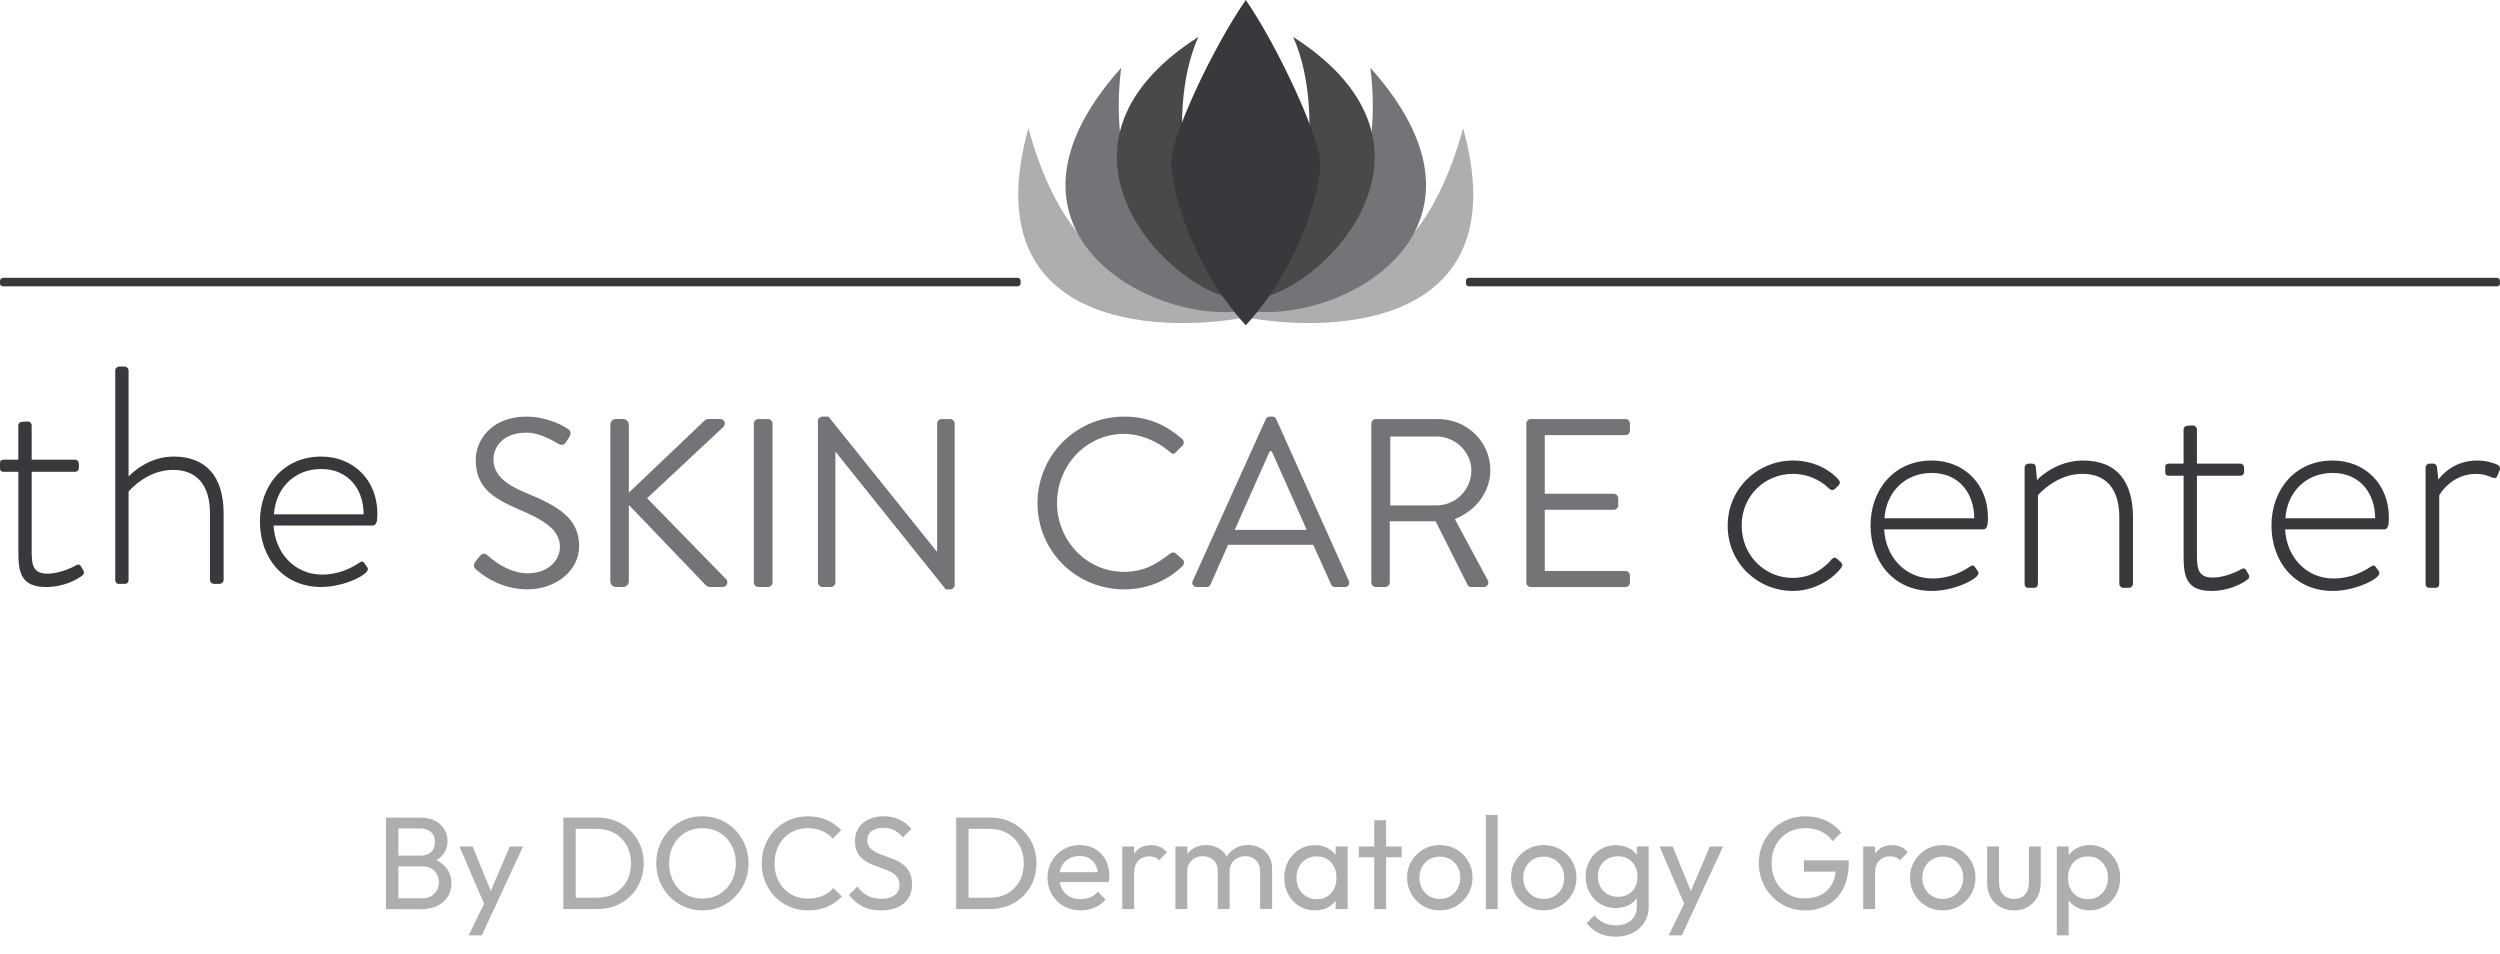 <?xml version="1.0" encoding="utf-8"?>
<!-- Generator: Adobe Illustrator 28.0.0, SVG Export Plug-In . SVG Version: 6.00 Build 0)  -->
<svg version="1.1" id="Layer_1" xmlns="http://www.w3.org/2000/svg" xmlns:xlink="http://www.w3.org/1999/xlink" x="0px" y="0px"
	 viewBox="0 0 594.99 226.97" style="enable-background:new 0 0 594.99 226.97;" xml:space="preserve">
<style type="text/css">
	.st0{fill:#FFFFFF;}
	.st1{opacity:0.25;fill:#FFFFFF;}
	.st2{opacity:0.5;fill:#FFFFFF;}
	.st3{opacity:0.75;fill:#FFFFFF;}
	.st4{fill:#38393D;}
	.st5{fill:#737477;}
	.st6{fill:#AEAEB0;}
	.st7{fill:#494949;}
</style>
<g>
	<g>
		<g>
			<g>
				<g>
					<path class="st4" d="M4.36,112.28H0.89c-0.74,0-0.89-0.37-0.89-0.96v-1.18c0-0.52,0.37-0.74,0.89-0.74h3.47v-8.06
						c0-0.59,0.44-0.96,0.96-0.96l1.26-0.07c0.52,0,0.96,0.44,0.96,0.96v8.13h10.27c0.59,0,0.96,0.44,0.96,0.96v0.96
						c0,0.59-0.37,0.96-0.96,0.96H7.54v18.85c0,3.47,0.37,5.4,3.84,5.4c2.59,0,5.77-1.4,6.73-2c0.67-0.37,0.96-0.07,1.18,0.29
						l0.52,0.89c0.3,0.52,0.22,0.96-0.22,1.26c-1.11,0.89-4.36,2.74-8.57,2.74c-6.13,0-6.65-3.62-6.65-8.35V112.28z"/>
					<path class="st4" d="M27.42,88.19c0-0.52,0.44-0.96,1.04-0.96h1.18c0.52,0,0.96,0.44,0.96,0.96v25.2
						c0.96-0.96,4.88-4.73,10.72-4.73c7.69,0,11.9,4.73,11.9,13.53V138c0,0.52-0.44,0.96-0.96,0.96h-1.33
						c-0.52,0-0.96-0.44-0.96-0.96v-15.82c0-6.8-3.18-10.35-8.8-10.35c-6.13,0-10.27,4.8-10.57,5.17V138c0,0.59-0.29,0.96-0.96,0.96
						h-1.4c-0.52,0-0.81-0.44-0.81-0.96V88.19z"/>
					<path class="st4" d="M76.43,108.66c7.76,0,13.38,5.69,13.38,13.53c0,1.18,0,2.88-1.11,2.88H65.12
						c0.3,6.36,4.88,11.68,11.53,11.68c3.92,0,6.95-1.55,8.72-2.74c0.67-0.44,0.96-0.52,1.33,0l0.74,1.04
						c0.22,0.3,0.15,0.74-0.3,1.18c-1.48,1.48-6.13,3.47-10.72,3.47c-9.02,0-14.56-6.95-14.56-15.59
						C61.87,115.68,67.41,108.66,76.43,108.66z M86.55,122.41c0-5.76-3.47-10.79-10.12-10.79c-6.5,0-10.86,4.73-11.23,10.79H86.55z"
						/>
				</g>
				<g>
					<path class="st5" d="M113.1,133.7c0.29-0.34,0.57-0.74,0.86-1.08c0.57-0.74,1.2-1.2,2-0.51c0.4,0.34,4.57,4.34,9.65,4.34
						c4.63,0,7.65-2.91,7.65-6.28c0-3.94-3.43-6.28-9.99-9.02c-6.28-2.74-10.05-5.31-10.05-11.82c0-3.88,3.08-10.17,12.16-10.17
						c5.6,0,9.77,2.91,9.77,2.91c0.34,0.17,1.03,0.86,0.34,1.94c-0.23,0.34-0.46,0.74-0.69,1.08c-0.51,0.8-1.08,1.03-2,0.51
						c-0.4-0.23-4-2.63-7.48-2.63c-6.05,0-7.88,3.88-7.88,6.28c0,3.83,2.91,6.05,7.71,8.05c7.71,3.14,12.68,6.05,12.68,12.68
						c0,5.94-5.65,10.28-12.34,10.28c-6.74,0-11.31-3.94-12.05-4.63C112.99,135.25,112.42,134.79,113.1,133.7z"/>
					<path class="st5" d="M145.26,101.09c0-0.74,0.57-1.37,1.37-1.37h1.66c0.74,0,1.37,0.63,1.37,1.37v16.16l17.82-16.96
						c0.23-0.29,0.74-0.57,1.08-0.57h2.8c1.03,0,1.6,1.14,0.69,2L154,118.57l18.9,19.36c0.4,0.4,0.29,1.77-0.97,1.77h-2.91
						c-0.4,0-0.91-0.23-1.03-0.4l-18.33-19.13v18.16c0,0.74-0.63,1.37-1.37,1.37h-1.66c-0.8,0-1.37-0.63-1.37-1.37V101.09z"/>
					<path class="st5" d="M179.41,100.81c0-0.57,0.52-1.08,1.08-1.08h2.29c0.57,0,1.08,0.51,1.08,1.08v37.81
						c0,0.57-0.51,1.08-1.08,1.08h-2.29c-0.57,0-1.08-0.52-1.08-1.08V100.81z"/>
					<path class="st5" d="M194.66,100.18c0-0.57,0.51-1.03,1.08-1.03h1.43l25.76,32.1c0.06,0,0.06,0,0.11,0v-30.44
						c0-0.57,0.46-1.08,1.09-1.08h2c0.57,0,1.08,0.51,1.08,1.08v38.44c0,0.57-0.52,1.03-1.08,1.03h-1.03l-26.22-32.73h-0.06v31.07
						c0,0.57-0.46,1.08-1.08,1.08h-2c-0.57,0-1.08-0.52-1.08-1.08V100.18z"/>
					<path class="st5" d="M267.54,99.15c5.77,0,9.94,2,13.82,5.31c0.46,0.46,0.51,1.14,0.06,1.6l-1.54,1.54
						c-0.46,0.57-0.91,0.51-1.48-0.06c-2.97-2.57-7.03-4.28-10.91-4.28c-9.02,0-15.93,7.6-15.93,16.45c0,8.8,6.91,16.39,15.93,16.39
						c4.97,0,7.88-2,10.91-4.28c0.57-0.46,1.03-0.4,1.37-0.17l1.71,1.54c0.46,0.34,0.34,1.14-0.06,1.54
						c-3.88,3.77-8.8,5.54-13.88,5.54c-11.42,0-20.62-9.08-20.62-20.5S256.12,99.15,267.54,99.15z"/>
					<path class="st5" d="M283.88,138.22l17.36-38.44c0.17-0.34,0.46-0.63,0.97-0.63h0.57c0.51,0,0.8,0.29,0.97,0.63L321,138.22
						c0.34,0.74-0.11,1.49-0.97,1.49h-2.28c-0.51,0-0.86-0.34-0.97-0.63l-4.23-9.42h-20.27l-4.17,9.42
						c-0.11,0.29-0.46,0.63-0.97,0.63h-2.28C283.99,139.7,283.53,138.96,283.88,138.22z M311,126.11
						c-2.8-6.22-5.54-12.51-8.34-18.73h-0.46l-8.34,18.73H311z"/>
					<path class="st5" d="M326.37,100.81c0-0.57,0.46-1.08,1.08-1.08h14.79c6.85,0,12.45,5.37,12.45,12.16
						c0,5.25-3.48,9.65-8.45,11.65l7.82,14.51c0.4,0.74,0,1.66-0.97,1.66h-2.91c-0.51,0-0.8-0.29-0.91-0.52l-7.6-15.13h-10.91v14.56
						c0,0.57-0.51,1.08-1.08,1.08h-2.23c-0.63,0-1.08-0.52-1.08-1.08V100.81z M341.96,120.28c4.4,0,8.22-3.66,8.22-8.34
						c0-4.34-3.83-8.05-8.22-8.05h-11.08v16.39H341.96z"/>
					<path class="st5" d="M363.26,100.81c0-0.57,0.46-1.08,1.08-1.08h22.5c0.63,0,1.08,0.51,1.08,1.08v1.66
						c0,0.57-0.46,1.09-1.08,1.09h-19.19v13.94h16.39c0.57,0,1.09,0.51,1.09,1.09v1.66c0,0.63-0.52,1.08-1.09,1.08h-16.39v14.56
						h19.19c0.63,0,1.08,0.52,1.08,1.09v1.66c0,0.57-0.46,1.08-1.08,1.08h-22.5c-0.63,0-1.08-0.52-1.08-1.08V100.81z"/>
				</g>
				<g>
					<path class="st4" d="M426.7,109.6c5.76,0,9.61,2.96,10.94,4.66c0.37,0.44,0.3,0.96-0.15,1.33l-0.74,0.74
						c-0.52,0.52-1.11,0.3-1.55-0.15c-0.74-0.81-3.84-3.4-8.5-3.4c-6.73,0-12.19,5.25-12.19,12.27c0,7.17,5.54,12.49,12.12,12.49
						c5.54,0,8.42-3.47,9.24-4.36c0.52-0.59,0.96-0.59,1.4-0.15l0.81,0.74c0.37,0.37,0.52,0.74,0.22,1.18
						c-1.11,1.77-5.47,5.69-11.6,5.69c-8.35,0-15.52-6.58-15.52-15.52C411.17,116.25,418.34,109.6,426.7,109.6z"/>
					<path class="st4" d="M459.74,109.6c7.76,0,13.38,5.69,13.38,13.52c0,1.18,0,2.88-1.11,2.88h-23.58
						c0.29,6.36,4.88,11.68,11.53,11.68c3.92,0,6.95-1.55,8.72-2.73c0.66-0.44,0.96-0.52,1.33,0l0.74,1.04
						c0.22,0.29,0.15,0.74-0.29,1.18c-1.48,1.48-6.13,3.47-10.72,3.47c-9.02,0-14.56-6.95-14.56-15.59
						C445.18,116.62,450.72,109.6,459.74,109.6z M469.86,123.35c0-5.77-3.47-10.79-10.13-10.79c-6.5,0-10.86,4.73-11.23,10.79
						H469.86z"/>
					<path class="st4" d="M481.84,111.3c0-0.52,0.44-0.96,1.04-0.96h0.74c0.52,0,0.81,0.3,0.89,0.74l0.29,3.18
						c0.96-1.03,5.03-4.66,10.94-4.66c8.28,0,11.9,5.25,11.9,13.52v15.82c0,0.52-0.44,0.96-0.96,0.96h-1.33
						c-0.52,0-0.96-0.44-0.96-0.96v-15.82c0-6.8-3.18-10.35-8.8-10.35c-6.06,0-10.27,4.73-10.57,5.1v21.06
						c0,0.59-0.29,0.96-0.96,0.96h-1.4c-0.52,0-0.81-0.44-0.81-0.96V111.3z"/>
					<path class="st4" d="M519.68,113.22h-3.47c-0.74,0-0.89-0.37-0.89-0.96v-1.18c0-0.52,0.37-0.74,0.89-0.74h3.47v-8.06
						c0-0.59,0.44-0.96,0.96-0.96l1.26-0.07c0.52,0,0.96,0.44,0.96,0.96v8.13h10.27c0.59,0,0.96,0.44,0.96,0.96v0.96
						c0,0.59-0.37,0.96-0.96,0.96h-10.27v18.85c0,3.47,0.37,5.39,3.84,5.39c2.59,0,5.77-1.4,6.73-2c0.67-0.37,0.96-0.07,1.18,0.3
						l0.52,0.89c0.3,0.52,0.22,0.96-0.22,1.26c-1.11,0.89-4.36,2.73-8.57,2.73c-6.13,0-6.65-3.62-6.65-8.35V113.22z"/>
					<path class="st4" d="M555.16,109.6c7.76,0,13.38,5.69,13.38,13.52c0,1.18,0,2.88-1.11,2.88h-23.58
						c0.29,6.36,4.88,11.68,11.53,11.68c3.92,0,6.95-1.55,8.72-2.73c0.66-0.44,0.96-0.52,1.33,0l0.74,1.04
						c0.22,0.29,0.15,0.74-0.29,1.18c-1.48,1.48-6.13,3.47-10.72,3.47c-9.02,0-14.56-6.95-14.56-15.59
						C540.6,116.62,546.14,109.6,555.16,109.6z M565.28,123.35c0-5.77-3.47-10.79-10.13-10.79c-6.5,0-10.86,4.73-11.23,10.79H565.28
						z"/>
					<path class="st4" d="M577.26,111.3c0-0.52,0.44-0.96,0.96-0.96h0.89c0.44,0,0.81,0.3,0.89,0.81l0.3,3.03
						c0.74-1.03,3.69-4.58,9.24-4.58c2.37,0,3.99,0.66,4.58,0.89c0.66,0.22,1.03,0.74,0.81,1.33l-0.59,1.48
						c-0.22,0.52-0.67,0.59-1.18,0.37c-0.37-0.15-1.85-0.89-3.84-0.89c-5.77,0-8.57,4.66-8.79,5.1v21.06c0,0.59-0.3,0.96-0.96,0.96
						h-1.48c-0.52,0-0.81-0.44-0.81-0.96V111.3z"/>
				</g>
				<g>
					<g>
						<g>
							<path class="st6" d="M348.21,30.52c-11.5,41.94-35.83,36.99-49.72,42.09l-2.38,2.84C318.17,79.64,361.28,77.43,348.21,30.52z
								"/>
							<path class="st5" d="M326.14,16.14c4.08,31.99-13.58,52.01-33.01,56.92C313.77,79.98,362.87,57.09,326.14,16.14z"/>
							<path class="st7" d="M307.77,8.78c8.45,19.09,2.15,51.16-9.81,62.4C313.14,70.64,349.51,35.52,307.77,8.78z"/>
						</g>
						<g>
							<path class="st6" d="M244.76,30.52c11.5,41.94,35.83,36.99,49.72,42.09l2.38,2.84C274.8,79.64,231.69,77.43,244.76,30.52z"/>
							<path class="st5" d="M266.84,16.14c-4.08,31.99,13.58,52.01,33.01,56.92C279.2,79.98,230.1,57.09,266.84,16.14z"/>
							<path class="st7" d="M285.2,8.78c-8.45,19.09-2.15,51.16,9.81,62.4C279.84,70.64,243.46,35.52,285.2,8.78z"/>
						</g>
					</g>
					<path class="st4" d="M296.49,0c-7.98,11.54-17.76,32.54-17.76,38.71c0,5.13,4.12,23.81,17.76,38.71
						c13.64-14.91,17.76-33.27,17.76-38.71C314.25,33.27,304.47,11.54,296.49,0z"/>
				</g>
				<path class="st4" d="M242.18,66.12h-0.02h-3.59H4.36H0.75h0C0.33,66.12,0,66.46,0,66.87v0.58c0,0.39,0.31,0.7,0.7,0.7h0.04h3.61
					h234.2h3.59h0.06c0.39,0,0.7-0.31,0.7-0.7v-0.58C242.92,66.46,242.59,66.12,242.18,66.12z"/>
				<path class="st4" d="M594.24,66.12h-1.13h-2.48H353.24h-3.53h-0.08c-0.41,0-0.74,0.33-0.74,0.74v0.58c0,0.39,0.31,0.7,0.7,0.7
					h0.13h3.53h237.39h2.48h1.18c0.39,0,0.7-0.31,0.7-0.7v-0.58C594.99,66.46,594.65,66.12,594.24,66.12z"/>
			</g>
		</g>
	</g>
	<g>
		<g>
			<g>
				<path class="st6" d="M91.86,216.36v-21.78h2.95v21.78H91.86z M93.84,216.36v-2.57h6.59c1.26,0,2.24-0.37,2.95-1.11
					c0.71-0.74,1.07-1.64,1.07-2.68c0-0.71-0.16-1.35-0.47-1.93c-0.31-0.58-0.77-1.03-1.36-1.37c-0.6-0.33-1.29-0.5-2.09-0.5h-6.68
					v-2.57h6.25c1.05,0,1.88-0.28,2.49-0.83c0.62-0.55,0.93-1.35,0.93-2.4s-0.32-1.85-0.97-2.4c-0.65-0.55-1.51-0.83-2.57-0.83
					h-6.12v-2.57h6.18c1.42,0,2.61,0.26,3.56,0.77c0.95,0.51,1.67,1.19,2.17,2.02c0.49,0.84,0.74,1.76,0.74,2.76
					c0,1.17-0.32,2.2-0.96,3.08c-0.64,0.88-1.57,1.57-2.81,2.07l0.25-0.94c1.4,0.5,2.49,1.26,3.28,2.28s1.18,2.21,1.18,3.59
					c0,1.15-0.28,2.19-0.85,3.11s-1.38,1.66-2.43,2.21c-1.06,0.55-2.35,0.83-3.88,0.83H93.84z"/>
				<path class="st6" d="M115.81,216.49l-6.46-15.03h3.14l4.8,11.77h-1l5.05-11.77h3.14l-6.97,15.03H115.81z M111.54,222.6
					l4.39-9.01l1.57,2.89l-2.82,6.12H111.54z"/>
				<path class="st6" d="M134.07,216.36v-21.78h2.95v21.78H134.07z M136.02,216.36v-2.7h6.06c1.61,0,3.02-0.35,4.24-1.05
					c1.21-0.7,2.16-1.67,2.84-2.9c0.68-1.23,1.02-2.66,1.02-4.27c0-1.59-0.35-3-1.04-4.24c-0.69-1.23-1.64-2.2-2.86-2.89
					s-2.62-1.04-4.21-1.04h-6.03v-2.7h6.09c1.59,0,3.06,0.27,4.41,0.82c1.35,0.54,2.52,1.31,3.51,2.29
					c0.99,0.98,1.77,2.13,2.32,3.45c0.55,1.32,0.83,2.76,0.83,4.33c0,1.55-0.28,2.99-0.83,4.31c-0.55,1.33-1.32,2.49-2.31,3.47
					s-2.15,1.75-3.5,2.29c-1.35,0.54-2.81,0.82-4.38,0.82H136.02z"/>
				<path class="st6" d="M167.21,216.67c-1.55,0-2.99-0.29-4.33-0.86c-1.34-0.58-2.51-1.38-3.52-2.42c-1-1.04-1.78-2.23-2.34-3.59
					c-0.55-1.36-0.83-2.81-0.83-4.36c0-1.57,0.28-3.03,0.83-4.38c0.55-1.35,1.33-2.54,2.32-3.56c0.99-1.02,2.15-1.82,3.48-2.38
					c1.33-0.57,2.77-0.85,4.32-0.85c1.55,0,2.99,0.28,4.31,0.85c1.33,0.56,2.5,1.36,3.5,2.38c1,1.03,1.79,2.22,2.35,3.58
					s0.85,2.82,0.85,4.39c0,1.55-0.28,3-0.85,4.36s-1.34,2.55-2.34,3.58c-0.99,1.03-2.16,1.83-3.48,2.4
					C170.16,216.39,168.74,216.67,167.21,216.67z M167.15,213.85c1.57,0,2.94-0.36,4.13-1.08c1.18-0.72,2.12-1.71,2.81-2.98
					c0.69-1.27,1.04-2.71,1.04-4.35c0-1.21-0.2-2.33-0.6-3.34c-0.4-1.01-0.95-1.9-1.66-2.65c-0.71-0.75-1.55-1.33-2.51-1.74
					c-0.96-0.41-2.03-0.61-3.2-0.61c-1.55,0-2.91,0.36-4.1,1.07c-1.18,0.71-2.11,1.69-2.79,2.95c-0.68,1.25-1.02,2.7-1.02,4.33
					c0,1.21,0.19,2.34,0.58,3.37c0.39,1.04,0.93,1.93,1.63,2.67c0.7,0.74,1.54,1.32,2.51,1.74
					C164.93,213.64,166,213.85,167.15,213.85z"/>
				<path class="st6" d="M192.28,216.67c-1.57,0-3.02-0.29-4.36-0.86s-2.51-1.38-3.5-2.4c-0.99-1.02-1.76-2.22-2.31-3.58
					c-0.54-1.36-0.82-2.81-0.82-4.36c0-1.57,0.27-3.03,0.82-4.39c0.54-1.36,1.31-2.55,2.31-3.56c0.99-1.01,2.15-1.81,3.48-2.38
					s2.78-0.86,4.35-0.86c1.72,0,3.22,0.29,4.52,0.88c1.3,0.59,2.45,1.38,3.45,2.38l-2.04,2.04c-0.69-0.77-1.53-1.38-2.53-1.82
					s-2.13-0.66-3.4-0.66c-1.15,0-2.21,0.2-3.17,0.61s-1.8,0.99-2.51,1.74c-0.71,0.75-1.26,1.64-1.65,2.67
					c-0.39,1.03-0.58,2.14-0.58,3.36s0.19,2.33,0.58,3.36c0.39,1.03,0.94,1.92,1.65,2.67c0.71,0.75,1.55,1.33,2.51,1.74
					c0.96,0.41,2.02,0.61,3.17,0.61c1.36,0,2.54-0.22,3.55-0.67c1-0.45,1.85-1.06,2.54-1.84l2.04,2.01c-1,1.05-2.18,1.86-3.53,2.45
					C195.5,216.38,193.98,216.67,192.28,216.67z"/>
				<path class="st6" d="M209.67,216.67c-1.72,0-3.18-0.31-4.39-0.94c-1.21-0.63-2.29-1.54-3.23-2.73l2.01-2.01
					c0.69,0.96,1.49,1.69,2.39,2.18c0.9,0.49,2.01,0.74,3.33,0.74c1.3,0,2.34-0.28,3.12-0.85c0.78-0.57,1.18-1.34,1.18-2.32
					c0-0.82-0.19-1.48-0.56-1.98s-0.88-0.92-1.52-1.24c-0.64-0.32-1.33-0.62-2.09-0.88c-0.75-0.26-1.51-0.54-2.26-0.85
					c-0.75-0.3-1.44-0.68-2.07-1.13c-0.63-0.45-1.14-1.04-1.52-1.77c-0.39-0.73-0.58-1.65-0.58-2.76c0-1.23,0.3-2.29,0.89-3.15
					s1.41-1.54,2.45-2.01s2.2-0.71,3.5-0.71c1.42,0,2.7,0.28,3.83,0.83c1.13,0.55,2.05,1.28,2.76,2.18l-2.01,2.01
					c-0.65-0.75-1.34-1.32-2.09-1.69c-0.74-0.38-1.6-0.57-2.56-0.57c-1.17,0-2.1,0.26-2.79,0.77c-0.69,0.51-1.04,1.23-1.04,2.15
					c0,0.73,0.19,1.32,0.58,1.77c0.39,0.45,0.89,0.83,1.52,1.15c0.63,0.31,1.32,0.6,2.09,0.86c0.76,0.26,1.52,0.55,2.28,0.86
					c0.75,0.31,1.44,0.71,2.07,1.19c0.63,0.48,1.13,1.1,1.52,1.87c0.39,0.76,0.58,1.72,0.58,2.87c0,1.92-0.66,3.43-1.99,4.52
					C213.72,216.13,211.93,216.67,209.67,216.67z"/>
				<path class="st6" d="M227.56,216.36v-21.78h2.95v21.78H227.56z M229.5,216.36v-2.7h6.06c1.61,0,3.02-0.35,4.24-1.05
					c1.21-0.7,2.16-1.67,2.84-2.9c0.68-1.23,1.02-2.66,1.02-4.27c0-1.59-0.35-3-1.04-4.24c-0.69-1.23-1.64-2.2-2.86-2.89
					s-2.62-1.04-4.21-1.04h-6.03v-2.7h6.09c1.59,0,3.06,0.27,4.41,0.82c1.35,0.54,2.52,1.31,3.51,2.29
					c0.99,0.98,1.77,2.13,2.32,3.45c0.55,1.32,0.83,2.76,0.83,4.33c0,1.55-0.28,2.99-0.83,4.31c-0.55,1.33-1.32,2.49-2.31,3.47
					s-2.15,1.75-3.5,2.29c-1.35,0.54-2.81,0.82-4.38,0.82H229.5z"/>
				<path class="st6" d="M257.18,216.67c-1.49,0-2.82-0.34-4.02-1.02s-2.13-1.61-2.82-2.78s-1.04-2.5-1.04-3.99
					c0-1.46,0.34-2.78,1.02-3.96c0.68-1.17,1.6-2.1,2.76-2.78c1.16-0.68,2.46-1.02,3.91-1.02c1.38,0,2.6,0.31,3.66,0.94
					c1.06,0.63,1.88,1.5,2.48,2.6c0.6,1.11,0.89,2.37,0.89,3.77c0,0.21-0.01,0.43-0.03,0.67c-0.02,0.24-0.06,0.52-0.13,0.83h-12.58
					v-2.35h11.08l-1.04,0.91c0-1-0.18-1.86-0.53-2.56c-0.36-0.7-0.86-1.25-1.51-1.63s-1.43-0.58-2.35-0.58
					c-0.96,0-1.81,0.21-2.54,0.63c-0.73,0.42-1.3,1-1.69,1.76c-0.4,0.75-0.6,1.64-0.6,2.67c0,1.05,0.21,1.96,0.63,2.75
					c0.42,0.79,1.01,1.39,1.79,1.82c0.77,0.43,1.66,0.64,2.67,0.64c0.84,0,1.61-0.15,2.31-0.44c0.7-0.29,1.3-0.73,1.8-1.32
					l1.82,1.85c-0.71,0.84-1.58,1.48-2.62,1.92C259.46,216.45,258.36,216.67,257.18,216.67z"/>
				<path class="st6" d="M267.1,216.36v-14.91h2.82v14.91H267.1z M269.93,207.85l-1.07-0.47c0-1.9,0.44-3.42,1.32-4.55
					c0.88-1.13,2.14-1.69,3.8-1.69c0.75,0,1.43,0.13,2.04,0.39s1.17,0.7,1.69,1.3l-1.85,1.92c-0.31-0.33-0.66-0.58-1.04-0.72
					c-0.38-0.15-0.82-0.22-1.32-0.22c-1.05,0-1.9,0.33-2.57,1C270.26,205.48,269.93,206.5,269.93,207.85z"/>
				<path class="st6" d="M279.75,216.36v-14.91h2.82v14.91H279.75z M289.82,216.36v-9.01c0-1.11-0.34-1.98-1.02-2.62
					c-0.68-0.64-1.53-0.96-2.56-0.96c-0.69,0-1.31,0.15-1.85,0.44c-0.54,0.29-0.98,0.7-1.32,1.22c-0.33,0.52-0.5,1.15-0.5,1.88
					l-1.16-0.57c0-1.13,0.25-2.11,0.74-2.95c0.49-0.84,1.17-1.49,2.02-1.96s1.82-0.71,2.89-0.71c1.05,0,1.99,0.23,2.84,0.69
					c0.85,0.46,1.52,1.11,2.01,1.95c0.49,0.84,0.74,1.83,0.74,2.98v9.6H289.82z M299.9,216.36v-9.01c0-1.11-0.34-1.98-1.02-2.62
					c-0.68-0.64-1.52-0.96-2.53-0.96c-0.69,0-1.31,0.15-1.87,0.44c-0.55,0.29-1,0.7-1.33,1.22c-0.34,0.52-0.5,1.15-0.5,1.88
					l-1.6-0.57c0.06-1.15,0.37-2.14,0.93-2.97c0.55-0.83,1.27-1.47,2.15-1.95s1.84-0.71,2.89-0.71c1.09,0,2.06,0.23,2.92,0.69
					c0.86,0.46,1.54,1.11,2.05,1.95c0.51,0.84,0.77,1.84,0.77,3.01v9.57H299.9z"/>
				<path class="st6" d="M312.92,216.67c-1.36,0-2.59-0.34-3.7-1.02c-1.11-0.68-1.98-1.61-2.62-2.78c-0.64-1.17-0.96-2.49-0.96-3.95
					s0.32-2.78,0.96-3.95c0.64-1.17,1.51-2.1,2.6-2.79c1.1-0.69,2.34-1.04,3.72-1.04c1.13,0,2.14,0.24,3.03,0.71
					c0.89,0.47,1.61,1.12,2.15,1.95c0.54,0.83,0.85,1.78,0.91,2.87v4.49c-0.06,1.07-0.36,2.02-0.89,2.86s-1.25,1.49-2.13,1.96
					C315.09,216.44,314.07,216.67,312.92,216.67z M313.39,214.01c1.4,0,2.53-0.48,3.39-1.43s1.29-2.17,1.29-3.66
					c0-1.03-0.19-1.92-0.58-2.68s-0.94-1.36-1.65-1.79c-0.71-0.43-1.54-0.64-2.48-0.64s-1.77,0.22-2.49,0.66
					c-0.72,0.44-1.29,1.04-1.7,1.8c-0.41,0.76-0.61,1.64-0.61,2.62c0,1,0.2,1.89,0.61,2.65s0.98,1.37,1.71,1.8
					C311.61,213.79,312.45,214.01,313.39,214.01z M317.88,216.36v-4.02l0.53-3.64l-0.53-3.61v-3.64h2.86v14.91H317.88z"/>
				<path class="st6" d="M323.4,204.03v-2.57h10.17v2.57H323.4z M327.07,216.36v-21.15h2.82v21.15H327.07z"/>
				<path class="st6" d="M342.67,216.67c-1.46,0-2.78-0.34-3.96-1.04s-2.1-1.63-2.79-2.81s-1.04-2.51-1.04-3.97
					c0-1.44,0.34-2.75,1.04-3.91c0.69-1.16,1.62-2.09,2.79-2.78s2.49-1.04,3.96-1.04c1.44,0,2.76,0.34,3.94,1.02
					c1.18,0.68,2.12,1.61,2.81,2.78c0.69,1.17,1.04,2.48,1.04,3.92c0,1.46-0.34,2.79-1.04,3.97s-1.63,2.12-2.81,2.81
					C345.43,216.33,344.11,216.67,342.67,216.67z M342.67,213.94c0.94,0,1.78-0.22,2.51-0.66s1.31-1.04,1.73-1.8
					c0.42-0.76,0.63-1.64,0.63-2.62c0-0.96-0.21-1.82-0.64-2.57c-0.43-0.75-1-1.34-1.73-1.77s-1.55-0.64-2.49-0.64
					c-0.94,0-1.78,0.21-2.51,0.64c-0.73,0.43-1.31,1.02-1.73,1.77c-0.42,0.75-0.63,1.61-0.63,2.57c0,0.98,0.21,1.86,0.63,2.62
					c0.42,0.76,0.99,1.37,1.73,1.8C340.89,213.72,341.73,213.94,342.67,213.94z"/>
				<path class="st6" d="M353.62,216.36v-22.41h2.82v22.41H353.62z"/>
				<path class="st6" d="M367.4,216.67c-1.46,0-2.78-0.34-3.96-1.04s-2.1-1.63-2.79-2.81s-1.04-2.51-1.04-3.97
					c0-1.44,0.34-2.75,1.04-3.91c0.69-1.16,1.62-2.09,2.79-2.78s2.49-1.04,3.96-1.04c1.44,0,2.76,0.34,3.94,1.02
					c1.18,0.68,2.12,1.61,2.81,2.78c0.69,1.17,1.04,2.48,1.04,3.92c0,1.46-0.34,2.79-1.04,3.97s-1.63,2.12-2.81,2.81
					C370.16,216.33,368.84,216.67,367.4,216.67z M367.4,213.94c0.94,0,1.78-0.22,2.51-0.66s1.31-1.04,1.73-1.8
					c0.42-0.76,0.63-1.64,0.63-2.62c0-0.96-0.21-1.82-0.64-2.57c-0.43-0.75-1-1.34-1.73-1.77s-1.55-0.64-2.49-0.64
					c-0.94,0-1.78,0.21-2.51,0.64c-0.73,0.43-1.31,1.02-1.73,1.77c-0.42,0.75-0.63,1.61-0.63,2.57c0,0.98,0.21,1.86,0.63,2.62
					c0.42,0.76,0.99,1.37,1.73,1.8C365.62,213.72,366.46,213.94,367.4,213.94z"/>
				<path class="st6" d="M384.54,216.11c-1.36,0-2.58-0.32-3.66-0.97c-1.08-0.65-1.93-1.54-2.56-2.68
					c-0.63-1.14-0.94-2.42-0.94-3.84c0-1.42,0.31-2.69,0.94-3.81s1.48-2.01,2.56-2.67c1.08-0.66,2.3-0.99,3.66-0.99
					c1.17,0,2.21,0.23,3.11,0.69s1.62,1.1,2.15,1.93c0.53,0.83,0.82,1.79,0.86,2.9v3.95c-0.06,1.09-0.36,2.04-0.89,2.87
					c-0.53,0.83-1.25,1.47-2.15,1.93S385.69,216.11,384.54,216.11z M384.54,222.92c-1.53,0-2.88-0.28-4.06-0.85
					c-1.18-0.57-2.13-1.36-2.84-2.39l1.82-1.85c0.61,0.77,1.33,1.37,2.17,1.77s1.83,0.61,2.98,0.61c1.53,0,2.74-0.4,3.62-1.21
					c0.89-0.81,1.33-1.89,1.33-3.25v-3.7l0.5-3.36l-0.5-3.33v-3.92h2.82v14.31c0,1.42-0.33,2.67-0.99,3.74
					c-0.66,1.07-1.58,1.9-2.76,2.51C387.45,222.62,386.08,222.92,384.54,222.92z M385.1,213.44c0.92,0,1.73-0.2,2.43-0.6
					c0.7-0.4,1.24-0.96,1.62-1.68c0.38-0.72,0.56-1.56,0.56-2.53c0-0.96-0.19-1.8-0.58-2.53c-0.39-0.72-0.93-1.29-1.62-1.7
					s-1.51-0.61-2.45-0.61s-1.77,0.2-2.48,0.61s-1.27,0.97-1.68,1.7c-0.41,0.72-0.61,1.55-0.61,2.49s0.2,1.78,0.61,2.51
					c0.41,0.73,0.97,1.3,1.69,1.71C383.33,213.24,384.16,213.44,385.1,213.44z"/>
				<path class="st6" d="M401.42,216.49l-6.46-15.03h3.14l4.8,11.77h-1l5.05-11.77h3.14l-6.97,15.03H401.42z M397.15,222.6
					l4.39-9.01l1.57,2.89l-2.83,6.12H397.15z"/>
				<path class="st6" d="M429.54,216.67c-1.53,0-2.96-0.29-4.28-0.86c-1.33-0.58-2.49-1.38-3.48-2.4c-0.99-1.02-1.77-2.22-2.34-3.58
					c-0.56-1.36-0.85-2.83-0.85-4.39c0-1.57,0.28-3.03,0.85-4.38c0.57-1.35,1.35-2.54,2.35-3.56c1-1.02,2.18-1.82,3.53-2.38
					c1.35-0.57,2.82-0.85,4.41-0.85c1.74,0,3.34,0.33,4.8,1c1.46,0.67,2.69,1.63,3.67,2.89l-2.04,2.04c-0.69-1-1.6-1.77-2.73-2.31
					s-2.36-0.8-3.7-0.8c-1.59,0-3,0.36-4.22,1.07c-1.22,0.71-2.18,1.69-2.86,2.95c-0.68,1.25-1.02,2.7-1.02,4.33
					c0,1.65,0.34,3.11,1.04,4.36c0.69,1.25,1.62,2.24,2.79,2.95c1.17,0.71,2.51,1.07,4.02,1.07c1.53,0,2.85-0.29,3.97-0.88
					c1.12-0.58,1.98-1.45,2.59-2.59c0.61-1.14,0.91-2.54,0.91-4.19l1.79,1.29h-9.42v-2.7h10.67v0.44c0,2.53-0.44,4.65-1.33,6.35
					c-0.89,1.71-2.12,2.99-3.7,3.84C433.37,216.25,431.57,216.67,429.54,216.67z"/>
				<path class="st6" d="M443.44,216.36v-14.91h2.82v14.91H443.44z M446.26,207.85l-1.07-0.47c0-1.9,0.44-3.42,1.32-4.55
					c0.88-1.13,2.14-1.69,3.8-1.69c0.75,0,1.43,0.13,2.04,0.39c0.61,0.26,1.17,0.7,1.69,1.3l-1.85,1.92
					c-0.31-0.33-0.66-0.58-1.04-0.72c-0.38-0.15-0.82-0.22-1.32-0.22c-1.05,0-1.9,0.33-2.57,1
					C446.6,205.48,446.26,206.5,446.26,207.85z"/>
				<path class="st6" d="M462.37,216.67c-1.46,0-2.78-0.34-3.96-1.04s-2.1-1.63-2.79-2.81s-1.04-2.51-1.04-3.97
					c0-1.44,0.34-2.75,1.04-3.91c0.69-1.16,1.62-2.09,2.79-2.78s2.49-1.04,3.96-1.04c1.44,0,2.76,0.34,3.94,1.02
					c1.18,0.68,2.12,1.61,2.81,2.78c0.69,1.17,1.04,2.48,1.04,3.92c0,1.46-0.34,2.79-1.04,3.97s-1.63,2.12-2.81,2.81
					C465.12,216.33,463.81,216.67,462.37,216.67z M462.37,213.94c0.94,0,1.78-0.22,2.51-0.66s1.31-1.04,1.73-1.8
					c0.42-0.76,0.63-1.64,0.63-2.62c0-0.96-0.21-1.82-0.64-2.57c-0.43-0.75-1-1.34-1.73-1.77s-1.55-0.64-2.49-0.64
					c-0.94,0-1.78,0.21-2.51,0.64c-0.73,0.43-1.31,1.02-1.73,1.77c-0.42,0.75-0.63,1.61-0.63,2.57c0,0.98,0.21,1.86,0.63,2.62
					c0.42,0.76,0.99,1.37,1.73,1.8C460.59,213.72,461.42,213.94,462.37,213.94z"/>
				<path class="st6" d="M479.34,216.67c-1.23,0-2.34-0.28-3.31-0.83c-0.97-0.55-1.73-1.32-2.28-2.31s-0.82-2.12-0.82-3.42v-8.66
					h2.83v8.54c0,0.82,0.14,1.52,0.42,2.12c0.28,0.6,0.7,1.05,1.24,1.36c0.54,0.31,1.18,0.47,1.91,0.47c1.11,0,1.98-0.35,2.6-1.05
					c0.63-0.7,0.94-1.67,0.94-2.9v-8.54h2.82v8.66c0,1.3-0.27,2.44-0.82,3.42s-1.29,1.75-2.24,2.31
					C481.7,216.4,480.6,216.67,479.34,216.67z"/>
				<path class="st6" d="M489.51,222.6v-21.15h2.82v3.92l-0.53,3.61l0.53,3.64v9.98H489.51z M497.36,216.67
					c-1.13,0-2.15-0.24-3.06-0.71s-1.64-1.12-2.18-1.96s-0.85-1.79-0.91-2.86v-4.49c0.06-1.09,0.37-2.04,0.93-2.87
					c0.55-0.83,1.29-1.47,2.2-1.95s1.92-0.71,3.03-0.71c1.36,0,2.59,0.34,3.69,1.04s1.96,1.62,2.59,2.79
					c0.63,1.17,0.94,2.49,0.94,3.95s-0.31,2.78-0.94,3.95c-0.63,1.17-1.49,2.1-2.59,2.78S498.72,216.67,497.36,216.67z
					 M496.89,214.01c0.94,0,1.77-0.22,2.48-0.66c0.71-0.44,1.28-1.04,1.69-1.8c0.42-0.76,0.63-1.65,0.63-2.65
					c0-0.98-0.21-1.86-0.63-2.64c-0.42-0.77-0.98-1.38-1.69-1.8c-0.71-0.43-1.53-0.64-2.45-0.64c-0.94,0-1.77,0.21-2.48,0.64
					c-0.71,0.43-1.27,1.03-1.66,1.8c-0.4,0.77-0.6,1.66-0.6,2.67c0,0.98,0.19,1.86,0.58,2.62c0.39,0.76,0.94,1.37,1.66,1.8
					S495.96,214.01,496.89,214.01z"/>
			</g>
		</g>
	</g>
</g>
</svg>
